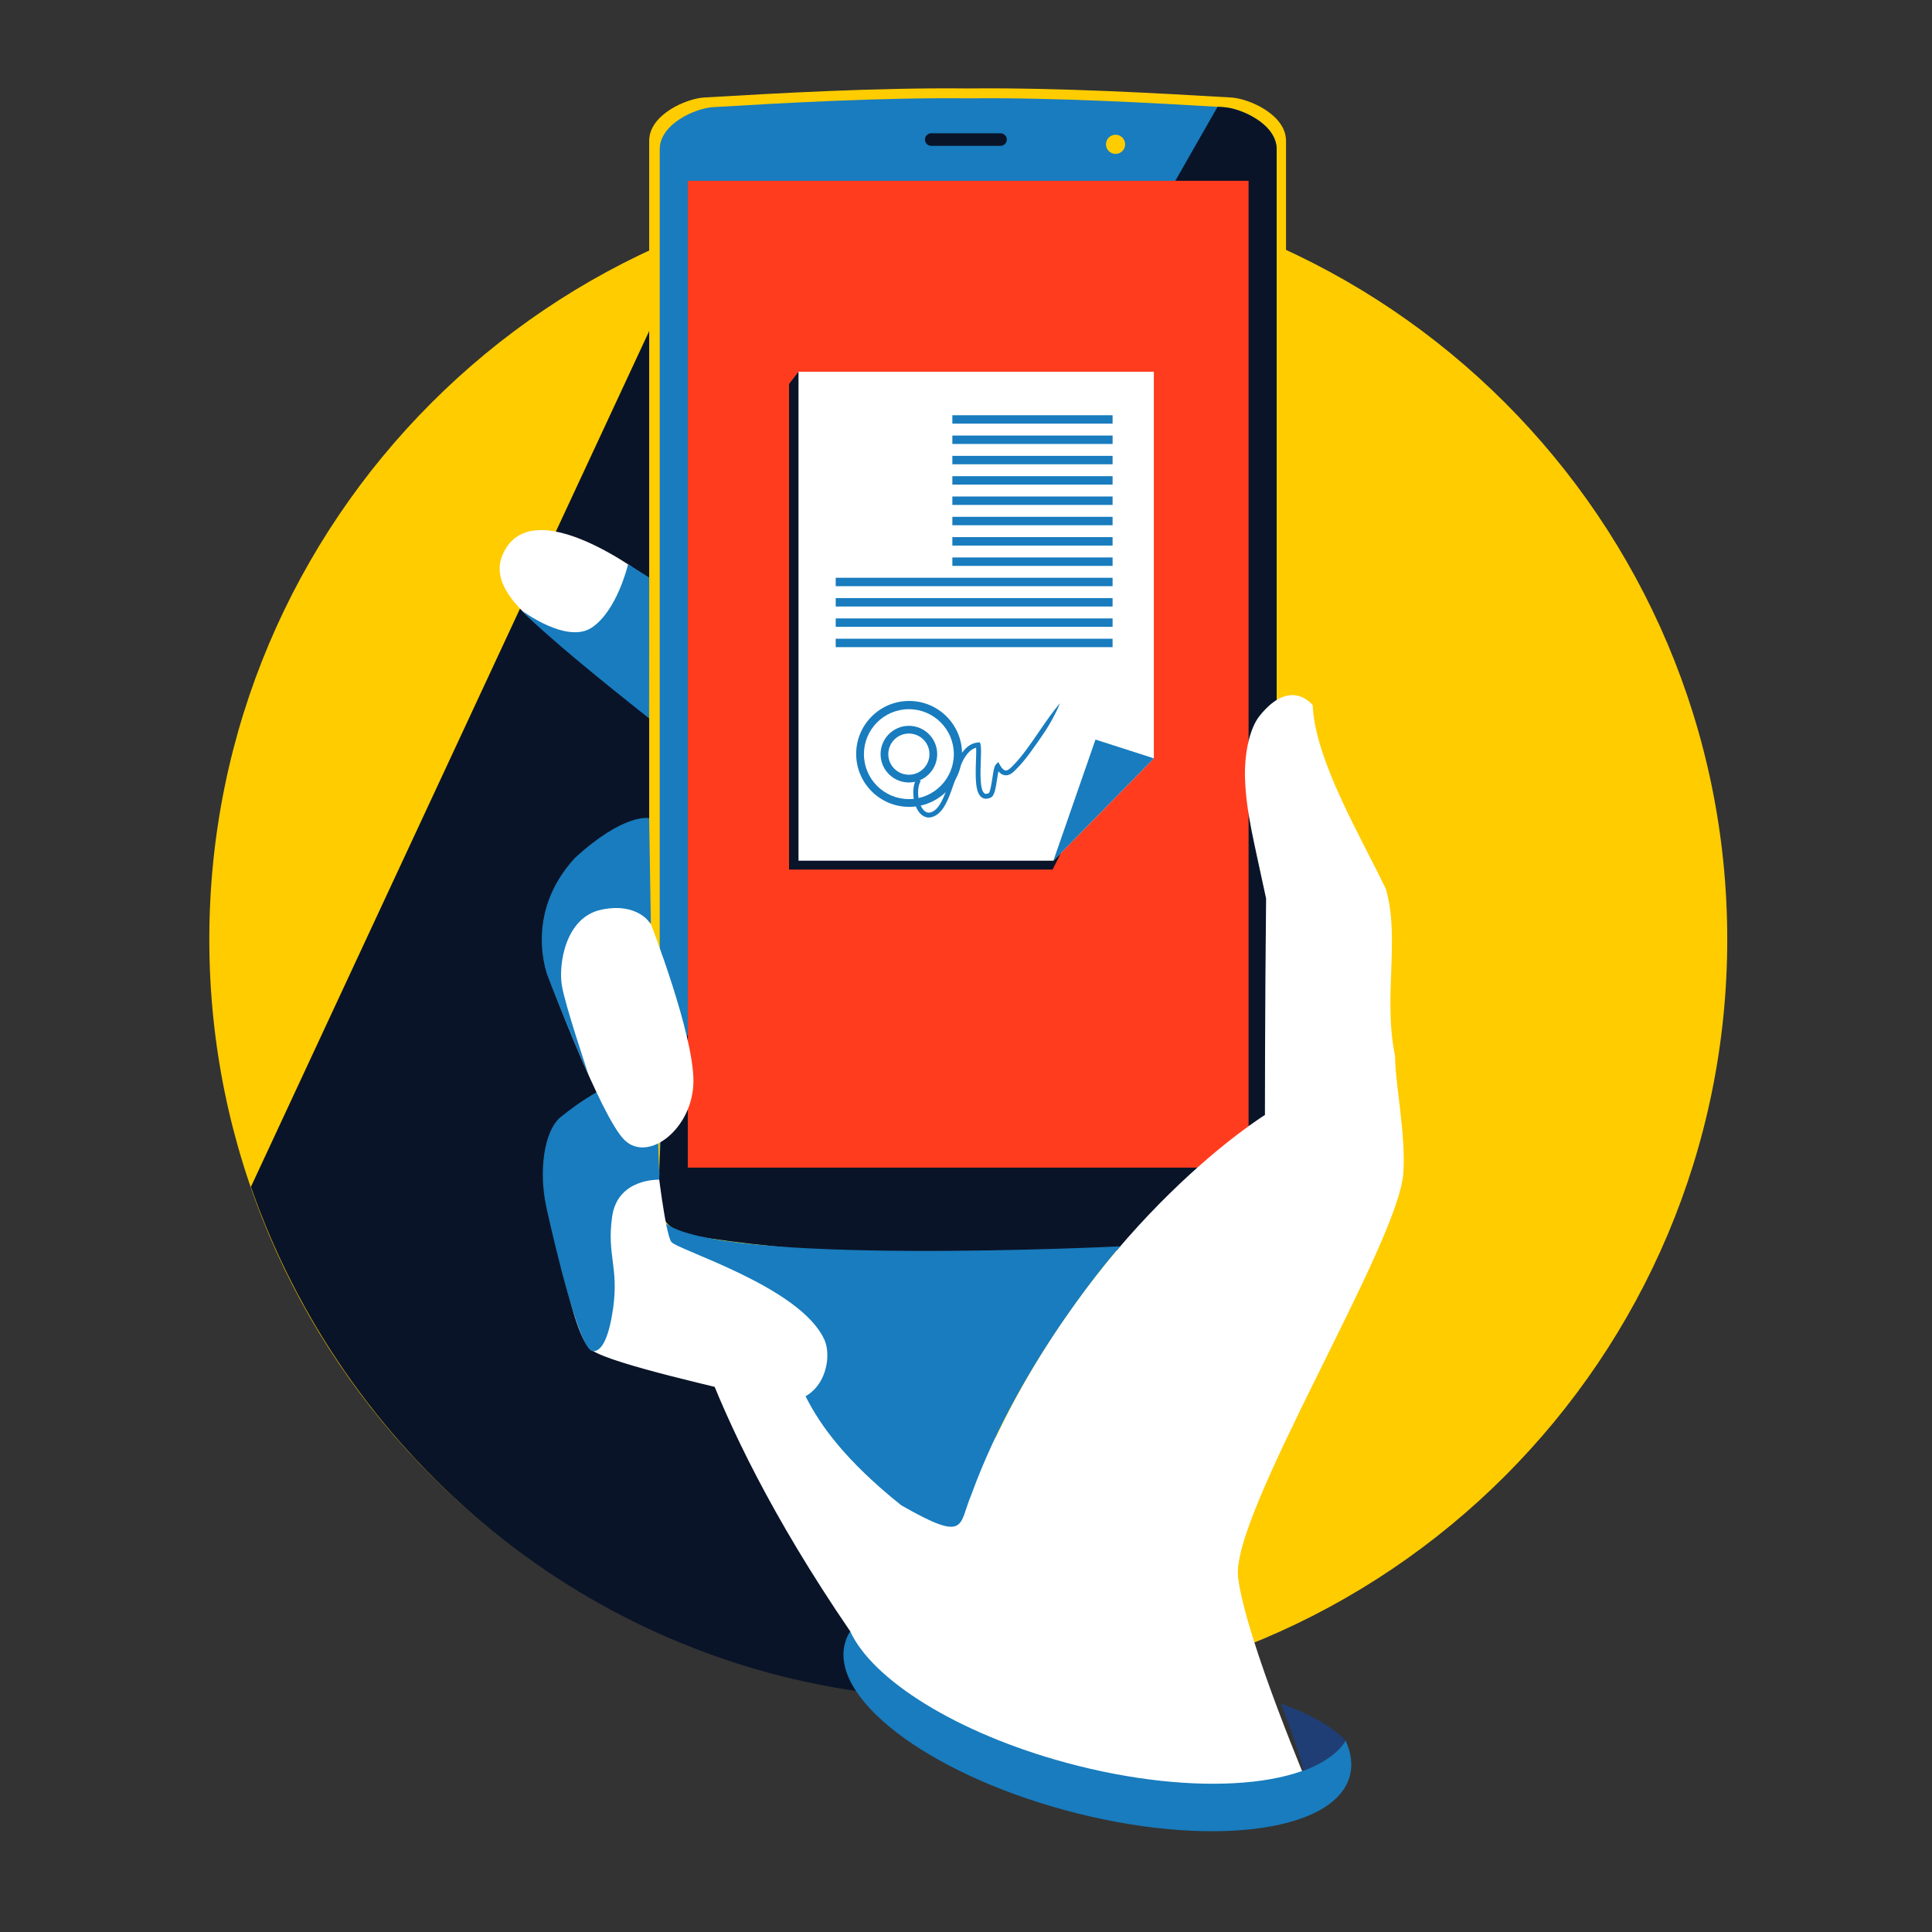 <?xml version="1.0" encoding="utf-8"?>
<!-- Generator: Adobe Illustrator 16.2.0, SVG Export Plug-In . SVG Version: 6.00 Build 0)  -->
<!DOCTYPE svg PUBLIC "-//W3C//DTD SVG 1.1//EN" "http://www.w3.org/Graphics/SVG/1.1/DTD/svg11.dtd">
<svg version="1.1" id="Layer_3" xmlns="http://www.w3.org/2000/svg" xmlns:xlink="http://www.w3.org/1999/xlink" x="0px" y="0px"
	 width="396.85px" height="396.85px" viewBox="0 0 396.85 396.85" enable-background="new 0 0 396.85 396.85" xml:space="preserve">
<rect x="0" y="0" width="396.85" height="396.85" fill="#333333" stroke="none"/>
<g>
	<path fill="#FFCC00" d="M354.792,192.951c0,86.101-69.798,155.896-155.898,155.896S42.995,279.052,42.995,192.951
		c0-86.103,69.798-155.901,155.898-155.901S354.792,106.849,354.792,192.951z"/>
	<path fill="#0A1428" d="M176.497,347.433L136.333,61.586L51.54,243.787C70.418,298.025,118.104,339.183,176.497,347.433z"/>
	<path fill="#FFCC00" d="M252.89,20.028c-15.019-0.878-35.327-2.053-54.135-1.86c-18.807-0.192-39.115,0.982-54.135,1.86
		c-3.645,0.212-11.272,3.508-11.272,8.897c0,55.927,0,222.548,0,222.548c0,3.631,3.013,5.957,6.61,6.576
		c21.985,3.771,51.369,4.447,58.087,4.553v0.021c0,0,0.259-0.004,0.71-0.01c0.452,0.006,0.709,0.01,0.709,0.01v-0.021
		c6.72-0.105,36.104-0.781,58.088-4.553c3.599-0.619,6.608-2.945,6.608-6.576c0,0,0-166.622,0-222.548
		C264.161,23.536,256.534,20.24,252.89,20.028z"/>
	<path fill="#187CBE" d="M251.315,22.011c-14.548-0.854-34.221-1.997-52.441-1.811c-18.218-0.187-37.893,0.957-52.441,1.811
		c-3.531,0.208-10.92,3.416-10.92,8.663c0,54.444,0,216.66,0,216.66c0,3.537,2.92,5.805,6.403,6.402
		c21.298,3.674,49.763,4.332,56.271,4.436v0.02c0,0,0.25-0.002,0.688-0.01c0.438,0.008,0.688,0.01,0.688,0.01v-0.02
		c6.51-0.104,34.975-0.762,56.273-4.436c3.485-0.598,6.402-2.865,6.402-6.402c0,0,0-162.215,0-216.66
		C262.237,25.427,254.846,22.219,251.315,22.011z"/>
	<path fill="#0A1428" d="M141.916,253.736c21.298,3.674,49.763,4.332,56.271,4.436v0.02c0,0,0.25-0.002,0.688-0.01
		c0.438,0.008,0.688,0.01,0.688,0.01v-0.02c6.51-0.104,34.975-0.762,56.273-4.436c3.485-0.598,6.402-2.865,6.402-6.402
		c0,0,0-162.215,0-216.66c0-5.247-7.391-8.455-10.922-8.663c-0.396-0.022-0.813-0.048-1.218-0.072L138.305,217.722
		c-3.762,15.775-2.793,29.611-2.793,29.611C135.512,250.871,138.432,253.138,141.916,253.736z"/>
	<rect x="141.282" y="37.136" fill="#FF3C1E" width="115.186" height="202.704"/>
	<path fill="#0A1428" d="M206.807,28.671c0,0.713-0.581,1.292-1.294,1.292h-14.226c-0.713,0-1.293-0.579-1.293-1.292l0,0
		c0-0.717,0.58-1.295,1.293-1.295h14.226C206.226,27.376,206.807,27.954,206.807,28.671L206.807,28.671z"/>
	<polyline fill="#0A1428" points="164.02,76.354 162.075,78.879 162.075,178.617 216.217,178.617 218,175.058 	"/>
	<circle fill="#FFCC00" cx="229.146" cy="29.645" r="1.97"/>
	<polygon fill="#FFFFFF" points="216.375,176.795 164.02,176.795 164.02,76.354 237.011,76.354 237.011,155.768 	"/>
	<path fill="#FFFFFF" d="M137.903,255.103c0.818,4.16,4.462,32.77,36.732,79.975c2.212,30.102,79.311,39.199,79.311,39.199
		l15.406-5.932c0,0-13.4-31.412-15.041-44.295c-1.642-12.883,32.9-68.469,33.939-83.012c0.574-8.055-1.664-18.154-1.701-24.166
		c-2.487-12.078,1.062-23.974-1.857-34.216c-4.987-10.48-14.593-26.479-15.046-37.795c0,0-4.451-5.908-10.926,2.203
		c-2.08,2.604-3.167,7.882-2.979,12.979c0.261,7.001,1.807,12.629,4.326,24.519c-0.24,22.835-0.24,44.468-0.24,44.468
		s-33.512,20.68-55.282,66.229c-16.631,2.371-34.715-36.824-34.715-36.824L137.903,255.103z"/>
	<path fill="#187CBE" d="M230.088,256.007c0,0-20.27,22.695-30.543,50.951c-2.701,6.307-0.722,10.072-14.411,2.25
		c-23.017-18.424-20.35-28.844-25.732-34.479c-16.147-16.902-22.931-17.096-22.913-23.645
		C147.061,260.148,230.088,256.007,230.088,256.007z"/>
	<path fill="#FFFFFF" d="M114.014,232.896c0,0-3.079,4.908-1.402,12.455c1.678,7.551,4.744,29.043,8.939,31.979
		c4.191,2.934,27.831,8.049,35.641,10.064c11.371,3.023,14.156-7.686,12.162-12.162c-4.855-10.889-30.193-18.451-31.451-20.129
		s-2.935-16.354-2.935-16.354S131.208,224.091,114.014,232.896z"/>
	<path fill="#187CBE" d="M125.735,249.931c1.113-7.975,9.644-7.604,9.644-7.604l0.075-1.156c-0.189-1.496-0.562-18.275-0.562-18.275
		s-4.467-5.656-19.647,6.49c-3.51,2.809-4.672,11.176-2.982,18.771c1.736,7.809,6.665,28.773,9.381,29.355
		c2.174,0.393,3.596-3.701,4.302-8.826C127.12,260.169,124.624,257.906,125.735,249.931z"/>
	<polygon fill="#187CBE" points="225.022,151.916 237.011,155.768 216.375,176.795 	"/>
	<path fill="#FFFFFF" d="M133.696,189.813c0,0-9.068-12.69-15.199-11.167c-10.755,11.733-5.708,22.321-5.708,22.321
		s10.548,28.27,15.438,33.156c4.887,4.891,14.209-2.326,14.209-12.102C142.436,212.242,133.696,189.813,133.696,189.813
		L133.696,189.813z"/>
	<path fill="#187CBE" d="M276.388,357.503c-5.996,9.684-30.583,11.84-57.339,4.59c-22.539-6.104-39.87-17.059-44.414-27.016
		c-0.408,0.656-0.732,1.346-0.963,2.074c-3.623,11.422,16.604,26.955,45.177,34.697c28.575,7.742,54.677,4.756,58.301-6.666
		C277.917,362.769,277.607,360.173,276.388,357.503z"/>
	<path fill="#1F3E76" d="M276.405,357.529c0,0-3.219-4.018-13.306-7.607c0,0,3.563,8.957,4.648,13.816
		C274.783,361.048,276.405,357.529,276.405,357.529z"/>
	<path fill="#187CBE" d="M133.332,168.055c0,0-5.093-1.143-15.27,8.203c-10.754,11.733-5.485,24.423-5.485,24.423
		s4.144,10.82,8.32,20.143c-0.421-1.381-4.868-14.479-5.5-18.484c-0.665-4.208,0.664-13.951,8.193-15.5
		c7.529-1.549,10.105,2.974,10.105,2.974L133.332,168.055z"/>
	<path fill="#FFFFFF" d="M133.202,118.848c0,0-23.986-18.646-29.956-4.923c-3.369,7.738,7.762,14.846,15.815,21.474
		c7.442,6.124,14.245,12.047,14.245,12.047L133.202,118.848z"/>
	<path fill="#187CBE" d="M129.012,115.914c-0.104,0.419-2.305,9.532-7.438,12.989c-5.131,3.456-14.33-3.456-14.33-3.456
		s3.314,4.107,26.083,22.108c0.016-21.988,0.016-28.93,0.016-28.93L129.012,115.914z"/>
	<circle fill="#187CBE" cx="186.742" cy="154.858" r="10.876"/>
	<circle fill="#FFFFFF" cx="186.693" cy="154.908" r="9.233"/>
	<path fill="#187CBE" d="M186.693,160.725c-3.208,0-5.816-2.609-5.816-5.816c0-3.208,2.608-5.818,5.816-5.818
		c3.207,0,5.816,2.61,5.816,5.818C192.509,158.115,189.9,160.725,186.693,160.725z M186.693,150.677c-2.333,0-4.23,1.898-4.23,4.231
		c0,2.331,1.897,4.229,4.23,4.229c2.332,0,4.229-1.898,4.229-4.229C190.922,152.575,189.025,150.677,186.693,150.677z"/>
	<g>
		<rect x="195.623" y="85.293" fill="#187CBE" width="32.913" height="1.728"/>
		<rect x="195.623" y="89.465" fill="#187CBE" width="32.913" height="1.729"/>
		<rect x="195.623" y="93.639" fill="#187CBE" width="32.913" height="1.729"/>
		<rect x="195.623" y="97.813" fill="#187CBE" width="32.913" height="1.73"/>
		<rect x="195.623" y="101.986" fill="#187CBE" width="32.913" height="1.729"/>
		<rect x="195.623" y="106.16" fill="#187CBE" width="32.913" height="1.729"/>
		<rect x="195.623" y="110.332" fill="#187CBE" width="32.913" height="1.73"/>
		<rect x="195.623" y="114.508" fill="#187CBE" width="32.913" height="1.729"/>
		<rect x="171.663" y="118.68" fill="#187CBE" width="56.873" height="1.73"/>
		<rect x="171.663" y="122.854" fill="#187CBE" width="56.873" height="1.729"/>
		<rect x="171.663" y="127.028" fill="#187CBE" width="56.873" height="1.729"/>
		<rect x="171.663" y="131.201" fill="#187CBE" width="56.873" height="1.729"/>
	</g>
	<path fill="#187CBE" d="M190.792,167.926c-0.68,0.001-1.197-0.312-1.52-0.583c-1.706-1.438-2.227-5.258-1.016-7.434l0.867,0.482
		c-0.98,1.758-0.56,5.057,0.787,6.192c0.63,0.53,1.35,0.454,2.201-0.232c1.258-1.016,2.117-3.504,2.948-5.911
		c1.298-3.757,2.64-7.642,5.812-7.929l0.416-0.038l0.108,0.403c0.168,0.631,0.126,1.843,0.069,3.378
		c-0.087,2.416-0.219,6.069,0.773,6.729c0.073,0.051,0.296,0.198,0.851-0.056c0.319-0.235,0.602-2.094,0.752-3.093
		c0.233-1.542,0.384-2.435,0.745-2.819l0.465-0.493l0.33,0.593c0.389,0.701,0.789,1.096,1.158,1.144
		c0.527,0.055,1.089-0.533,1.504-0.97l0.211-0.219c1.672-1.674,3.452-4.272,5.176-6.786c1.508-2.199,2.931-4.275,4.313-5.827l0,0
		c-0.887,2.086-2.006,4.216-3.494,6.388c-1.748,2.55-3.558,5.188-5.292,6.927l-0.194,0.201c-0.53,0.557-1.335,1.408-2.348,1.269
		c-0.482-0.061-0.924-0.327-1.333-0.807c-0.097,0.476-0.188,1.081-0.26,1.549c-0.327,2.166-0.58,3.506-1.319,3.845
		c-0.701,0.322-1.313,0.317-1.814-0.02c-1.345-0.896-1.348-3.838-1.213-7.591c0.036-1.031,0.072-2.018,0.025-2.638
		c-2.227,0.594-3.383,3.94-4.503,7.184c-0.916,2.656-1.783,5.165-3.264,6.359C191.994,167.722,191.339,167.926,190.792,167.926z"/>
</g>
</svg>
